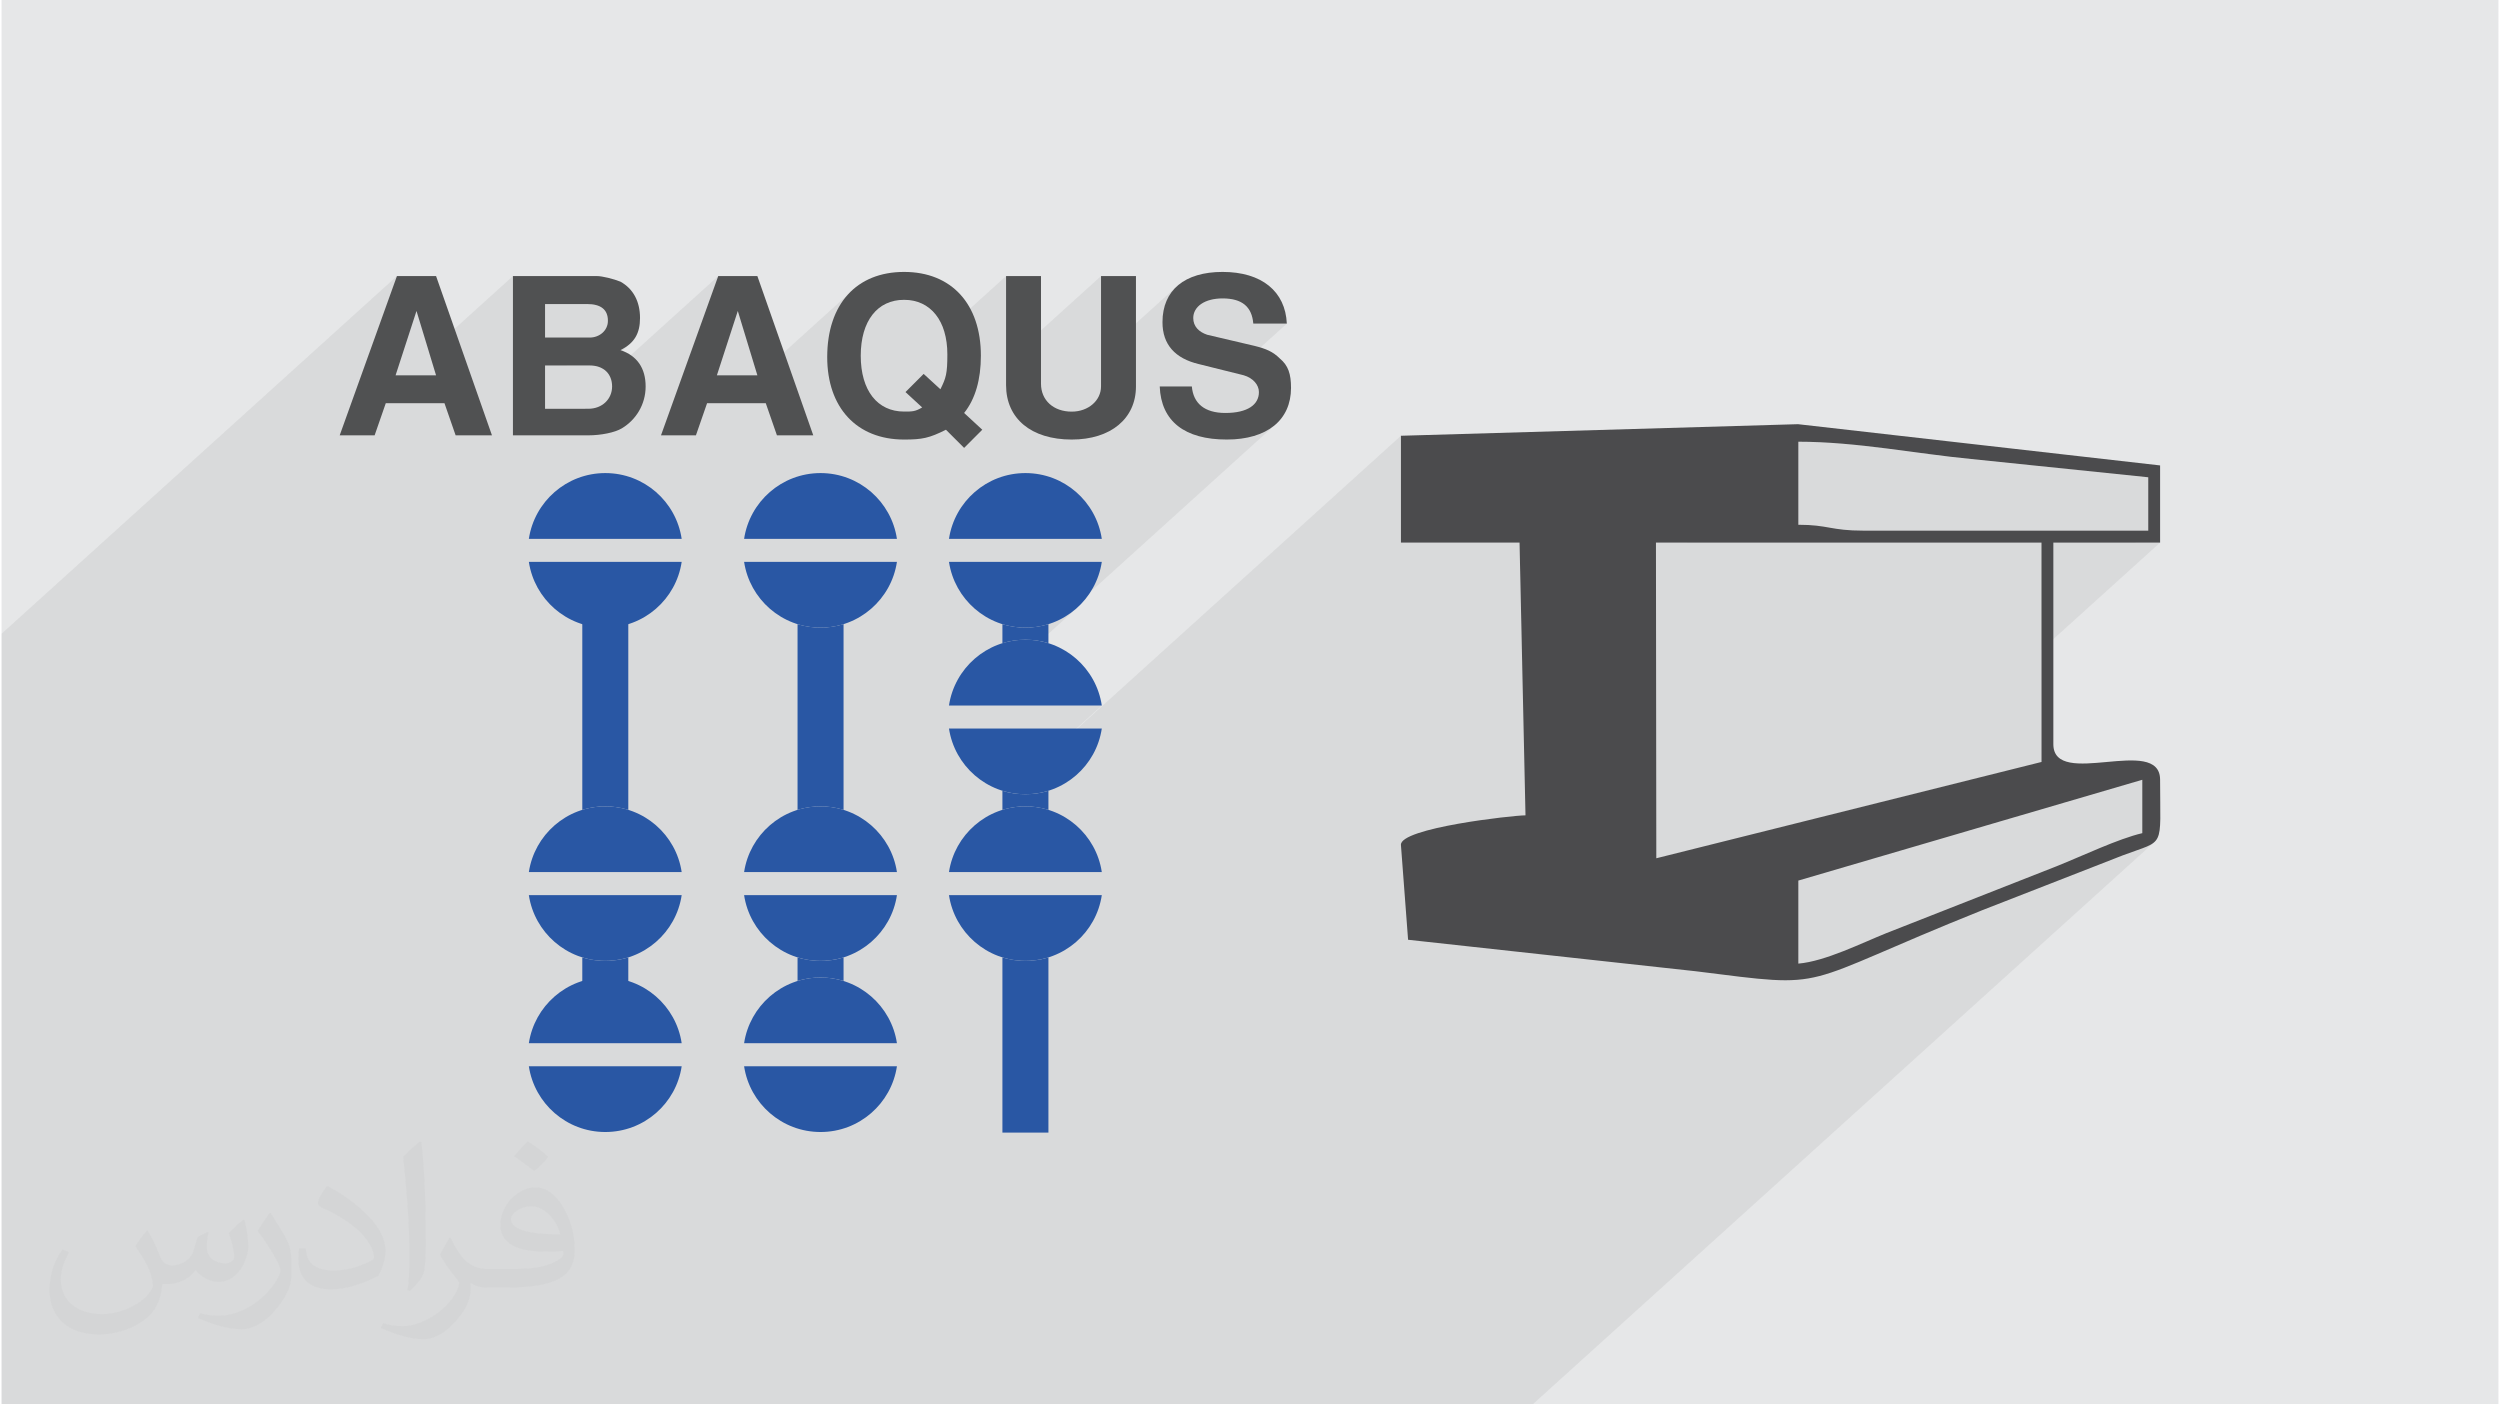 <?xml version="1.0" encoding="UTF-8"?>
<!DOCTYPE svg PUBLIC "-//W3C//DTD SVG 1.0//EN" "http://www.w3.org/TR/2001/REC-SVG-20010904/DTD/svg10.dtd">
<!-- Creator: CorelDRAW 2017 -->
<svg xmlns="http://www.w3.org/2000/svg" xml:space="preserve" width="356px" height="200px" version="1.0" shape-rendering="geometricPrecision" text-rendering="geometricPrecision" image-rendering="optimizeQuality" fill-rule="evenodd" clip-rule="evenodd"
viewBox="0 0 35600 20025"
 xmlns:xlink="http://www.w3.org/1999/xlink">
 <g id="Layer_x0020_1">
  <g id="_2150651575584">
   <path fill="#E6E7E8" d="M0 0l35600 0 0 20025 -35600 0 0 -20025z"/>
   <path fill="#373435" fill-opacity="0.078" d="M13173 20025l2325 0 169 0 324 0 842 0 356 0 138 0 33 0 1597 0 1491 0 227 0 841 0 73 0 239 0 8854 -8008 -96 54 -142 53 -198 71 -128 50 404 -366 0 -761 -2541 745 1104 -999 0 -1599 1691 -1529 -356 0 187 -170 0 -761 -2529 -261 -146 -15 -148 -17 -149 -18 -151 -20 -152 -20 -153 -20 -154 -21 -155 -20 -156 -19 -156 -18 -157 -16 -157 -14 -157 -12 -156 -8 -157 -6 -156 -2 -1590 1438 -440 0 -1907 1725 -38 -1725 -1691 0 0 -1523 -5613 5077 -10 -3 1358 -1228 -1743 0 982 -888 -39 -12 -40 -10 -38 -8 511 -462 -156 113 -65 32 3044 -2754 -131 84 -157 62 -181 38 -205 13 -157 -9 547 -495 38 -51 22 -58 8 -64 -4 -38 -11 -36 -18 -35 -24 -33 -32 -31 -37 -26 -44 -23 -49 -18 -155 -38 772 -698 -478 0 -13 -84 -24 -73 -37 -62 -48 -50 -60 -40 -73 -28 -85 -16 -98 -6 -92 5 -83 16 -71 25 -60 34 -48 41 -471 426 -23 -94 -9 -114 15 -163 44 -143 71 -123 97 -102 -1103 998 0 -1125 -1354 1225 0 -1225 -880 796 0 -3 -52 -133 -72 -112 -89 -89 -105 -66 -121 -40 -135 -14 -136 14 -120 40 -106 67 -731 661 17 -235 56 -240 92 -208 126 -174 -1712 1549 -18 0 440 -398 -279 -917 -678 614 399 -1112 0 0 -1557 1409 -4 -8 -37 -44 -46 -35 -5 -2 383 -347 -58 44 -70 39 -279 253 -25 -12 -63 -16 -71 -6 -333 0 515 -465 32 -35 24 -41 16 -46 5 -50 -5 -56 -14 -49 -23 -41 -33 -34 -42 -26 -51 -18 -61 -11 -70 -4 -597 0 -458 414 0 -813 0 0 -1197 1083 -178 -585 -678 614 399 -1112 0 0 -5637 5100 0 750 0 745 0 0 0 37 0 136 0 250 0 64 0 326 0 117 0 423 0 179 0 157 0 173 0 102 0 36 0 266 0 5 0 172 0 32 0 173 0 205 0 140 0 250 0 156 0 177 0 17 0 23 0 336 0 228 0 100 0 37 0 250 0 16 0 48 0 442 0 104 0 32 0 174 0 293 0 135 0 112 0 221 0 216 0 32 0 195 0 104 0 25 0 2 0 10 0 328 0 70 0 25 0 224 0 210 0 191 0 97 0 40 0 356 0 99 0 137 0 128 0 66 0 5 0 5 0 323 0 3 0 0 0 63 0 40 0 20 0 113 0 33 0 59 0 7 0 101 0 23 47 0 179 0 239 0 21 0 185 0 138 0 423 0 55 0 18 0 148 0 31 0 184 0 156 0 0 0 144 0 1 0 6 0 65 0 2 0 50 0 27 0 68 0 8 0 63 0 11 0 56 0 165 0 68 0 74 0 83 0 61 0 77 0 73 0 1077 0 298 0 73 0 148 0 74 0 73 0 4 0 9 0 55 0 8 0 148 0 3 0 213 0 7 0 140 0 73 0 74 0 76 0 74 0 812 0 707 0 150 0 73 0 511 0 224 0 26 0 1928 0 17 0 440 0 199 0 458 0 35 0 1308 0 288 0 444 0z"/>
   <g>
    <path fill="#2957A4" fill-rule="nonzero" d="M8936 8853l0 2694c-104,-33 -214,-50 -328,-50 -114,0 -225,17 -328,50l0 -2694 656 0zm0 4798l0 394 -656 0 0 -394c103,32 214,49 328,49 114,0 224,-17 328,-49z"/>
    <path fill="#2957A4" d="M8608 11497c553,0 1010,407 1089,937l-2179 0c80,-530 537,-937 1090,-937zm1089 1266c-79,530 -536,937 -1089,937 -553,0 -1010,-407 -1090,-937l2179 0z"/>
    <path fill="#2957A4" d="M8608 6745c553,0 1010,407 1089,938l-2179 0c80,-531 537,-938 1090,-938zm1089 1266c-79,531 -536,938 -1089,938 -553,0 -1010,-407 -1090,-938l2179 0z"/>
    <path fill="#2957A4" d="M8608 13937c553,0 1010,407 1089,937l-2179 0c80,-530 537,-937 1090,-937zm1089 1266c-79,530 -536,937 -1089,937 -553,0 -1010,-407 -1090,-937l2179 0z"/>
    <path fill="#2957A4" fill-rule="nonzero" d="M11349 13986l0 -335c103,32 213,49 328,49 114,0 224,-17 328,-49l0 335c-104,-32 -214,-49 -328,-49 -115,0 -225,17 -328,49zm0 -2439l0 -2648c103,32 213,50 328,50 114,0 224,-18 328,-50l0 2648c-104,-33 -214,-50 -328,-50 -115,0 -225,17 -328,50z"/>
    <path fill="#2957A4" d="M11677 6745c552,0 1010,407 1089,938l-2179 0c80,-531 537,-938 1090,-938zm1089 1266c-79,531 -537,938 -1089,938 -553,0 -1010,-407 -1090,-938l2179 0z"/>
    <path fill="#2957A4" d="M11677 11497c552,0 1010,407 1089,937l-2179 0c80,-530 537,-937 1090,-937zm1089 1266c-79,530 -537,937 -1089,937 -553,0 -1010,-407 -1090,-937l2179 0z"/>
    <path fill="#2957A4" d="M11677 13937c552,0 1010,407 1089,937l-2179 0c80,-530 537,-937 1090,-937zm1089 1266c-79,530 -537,937 -1089,937 -553,0 -1010,-407 -1090,-937l2179 0z"/>
    <path fill="#2957A4" fill-rule="nonzero" d="M14270 16148l0 -2497c103,32 213,49 328,49 114,0 224,-17 328,-49l0 2497 -656 0zm0 -4601l0 -272c103,32 213,49 328,49 114,0 224,-17 328,-49l0 272c-104,-33 -214,-50 -328,-50 -115,0 -225,17 -328,50zm0 -2376l0 -272c103,32 213,50 328,50 114,0 224,-18 328,-50l0 272c-104,-33 -214,-50 -328,-50 -115,0 -225,17 -328,50z"/>
    <path fill="#2957A4" d="M14598 6745c553,0 1010,407 1089,938l-2179 0c80,-531 537,-938 1090,-938zm1089 1266c-79,531 -536,938 -1089,938 -553,0 -1010,-407 -1090,-938l2179 0z"/>
    <path fill="#2957A4" d="M14598 9121c553,0 1010,407 1089,938l-2179 0c80,-531 537,-938 1090,-938zm1089 1266c-79,530 -536,937 -1089,937 -553,0 -1010,-407 -1090,-937l2179 0z"/>
    <path fill="#2957A4" d="M14598 11497c553,0 1010,407 1089,937l-2179 0c80,-530 537,-937 1090,-937zm1089 1266c-79,530 -536,937 -1089,937 -553,0 -1010,-407 -1090,-937l2179 0z"/>
    <path fill="#505152" d="M5637 3936l-816 2271 498 0 159 -458 837 0 159 458 518 0 -797 -2271 -558 0 0 0zm279 498l279 917 -577 0 298 -917 0 0z"/>
    <path fill="#505152" d="M7291 3936l0 2271 1075 0c180,0 379,-40 478,-100 199,-119 339,-338 339,-597 0,-259 -120,-438 -359,-518 200,-100 279,-239 279,-458 0,-239 -99,-418 -279,-518 -99,-40 -259,-80 -338,-80l-40 0 -1155 0 0 0zm458 877l0 -478 597 0c199,0 299,79 299,239 0,139 -120,239 -259,239l-40 0 -597 0 0 0zm0 1016l0 -618 637 0c199,0 319,120 319,299 0,179 -140,318 -339,318l-617 1 0 0z"/>
    <path fill="#505152" d="M10218 3936l-816 2271 498 0 159 -458 837 0 159 458 518 0 -797 -2271 -558 0 0 0zm279 498l279 917 -577 0 298 -917 0 0z"/>
    <path fill="#505152" d="M13724 5888c160,-199 239,-478 239,-816 0,-737 -418,-1195 -1095,-1195 -678,0 -1096,458 -1096,1214 0,718 418,1176 1096,1176 258,0 358,-20 597,-140l259 259 259 -259 -259 -239 0 0zm-598 -79c-99,59 -139,59 -258,59 -379,0 -618,-298 -618,-796 0,-498 239,-797 618,-797 378,0 617,299 617,777 0,279 -20,338 -99,498l-239 -219 -259 259 238 219 0 0z"/>
    <path fill="#505152" d="M14322 3936l0 1514 0 40c0,478 358,777 936,777 557,0 916,-299 916,-757l0 -40 0 -1534 -498 0 0 1554 0 20c0,199 -179,359 -418,359 -259,0 -438,-160 -438,-399l0 -20 0 -1514 -498 0 0 0z"/>
    <path fill="#505152" d="M18325 4614c-20,-459 -358,-737 -916,-737 -538,0 -857,258 -857,717 0,318 180,517 518,597l638 159c139,40 219,140 219,240 0,179 -160,298 -478,298 -299,0 -458,-139 -478,-378l-458 0c19,498 358,757 956,757 577,0 916,-279 916,-737 0,-200 -40,-319 -160,-419 -99,-99 -199,-139 -358,-179l-677 -159c-120,-40 -199,-120 -199,-239 0,-159 159,-279 418,-279 279,0 418,119 438,359l478 0 0 0z"/>
    <path fill="#4B4B4D" d="M25618 13739l0 -1184 4904 -1437 0 761c-346,81 -850,323 -1220,471l-2428 954c-347,139 -873,403 -1256,435zm-2025 -1502l-5 -4501 5497 0 0 3128 -5492 1373zm2025 -5939c832,0 1686,172 2460,246l2529 261 0 761 -4059 0c-470,0 -502,-84 -930,-84l0 -1184zm-5666 -85l0 1523 1691 0 85 3889c-183,0 -1796,181 -1776,423l102 1351 4102 449c1985,249 1359,222 4083,-870l2007 -783c610,-229 530,-78 530,-1077 0,-648 -1522,141 -1522,-508l0 -2874 1522 0 0 -1100 -5163 -588 -5661 165z"/>
   </g>
   <path fill="#373435" fill-opacity="0.031" d="M2082 17547c68,103 112,202 155,312 32,64 49,183 199,183 44,0 107,-14 163,-45 63,-33 111,-83 136,-159l60 -202 146 -72 10 10c-20,76 -25,149 -25,206 0,169 146,233 262,233 68,0 129,-33 129,-95 0,-80 -34,-216 -78,-338 68,-68 136,-136 214,-191l12 6c34,144 53,286 53,381 0,93 -41,196 -75,264 -70,132 -194,237 -344,237 -114,0 -241,-57 -328,-163l-5 0c-82,102 -209,194 -412,194l-63 0c-10,134 -39,229 -83,314 -121,237 -480,404 -818,404 -470,0 -706,-272 -706,-633 0,-223 73,-431 185,-578l92 38c-70,134 -117,261 -117,385 0,338 275,499 592,499 294,0 658,-187 724,-404 -25,-237 -114,-349 -250,-565 41,-72 94,-144 160,-221l12 0zm5421 -1274c99,62 196,136 291,220 -53,75 -119,143 -201,203 -95,-77 -190,-143 -287,-213 66,-74 131,-146 197,-210zm51 926c-160,0 -291,105 -291,183 0,167 320,219 703,217 -48,-196 -216,-400 -412,-400zm-359 895c208,0 390,-6 529,-41 155,-40 286,-118 286,-172 0,-14 0,-31 -5,-45 -87,8 -187,8 -274,8 -282,0 -498,-64 -583,-222 -21,-44 -36,-93 -36,-149 0,-153 66,-303 182,-406 97,-85 204,-138 313,-138 197,0 354,158 464,408 60,136 101,293 101,491 0,132 -36,243 -118,326 -153,148 -435,204 -867,204l-196 0 0 0 -51 0c-107,0 -184,-19 -245,-66l-10 0c3,25 5,49 5,72 0,97 -32,221 -97,320 -192,286 -400,410 -580,410 -182,0 -405,-70 -606,-161l36 -70c65,27 155,45 279,45 325,0 752,-313 805,-618 -12,-25 -34,-58 -65,-93 -95,-113 -155,-208 -211,-307 48,-95 92,-171 133,-240l17 -2c139,283 265,446 546,446l44 0 0 0 204 0zm-1408 299c24,-130 26,-276 26,-413l0 -202c0,-377 -48,-926 -87,-1283 68,-74 163,-160 238,-218l22 6c51,450 63,971 63,1452 0,126 -5,249 -17,340 -7,114 -73,200 -214,332l-31 -14zm-1449 -596c7,177 94,317 398,317 189,0 349,-49 526,-134 32,-14 49,-33 49,-49 0,-111 -85,-258 -228,-392 -139,-126 -323,-237 -495,-311 -59,-25 -78,-52 -78,-77 0,-51 68,-158 124,-235l19 -2c197,103 417,256 580,427 148,157 240,316 240,489 0,128 -39,249 -102,361 -216,109 -446,192 -674,192 -277,0 -466,-130 -466,-436 0,-33 0,-84 12,-150l95 0zm-501 -503l172 278c63,103 122,215 122,392l0 227c0,183 -117,379 -306,573 -148,132 -279,188 -400,188 -180,0 -386,-56 -624,-159l27 -70c75,20 162,37 269,37 342,-2 692,-252 852,-557 19,-35 26,-68 26,-91 0,-35 -19,-74 -34,-109 -87,-165 -184,-315 -291,-454 56,-88 112,-173 173,-257l14 2z"/>
  </g>
 </g>
</svg>

